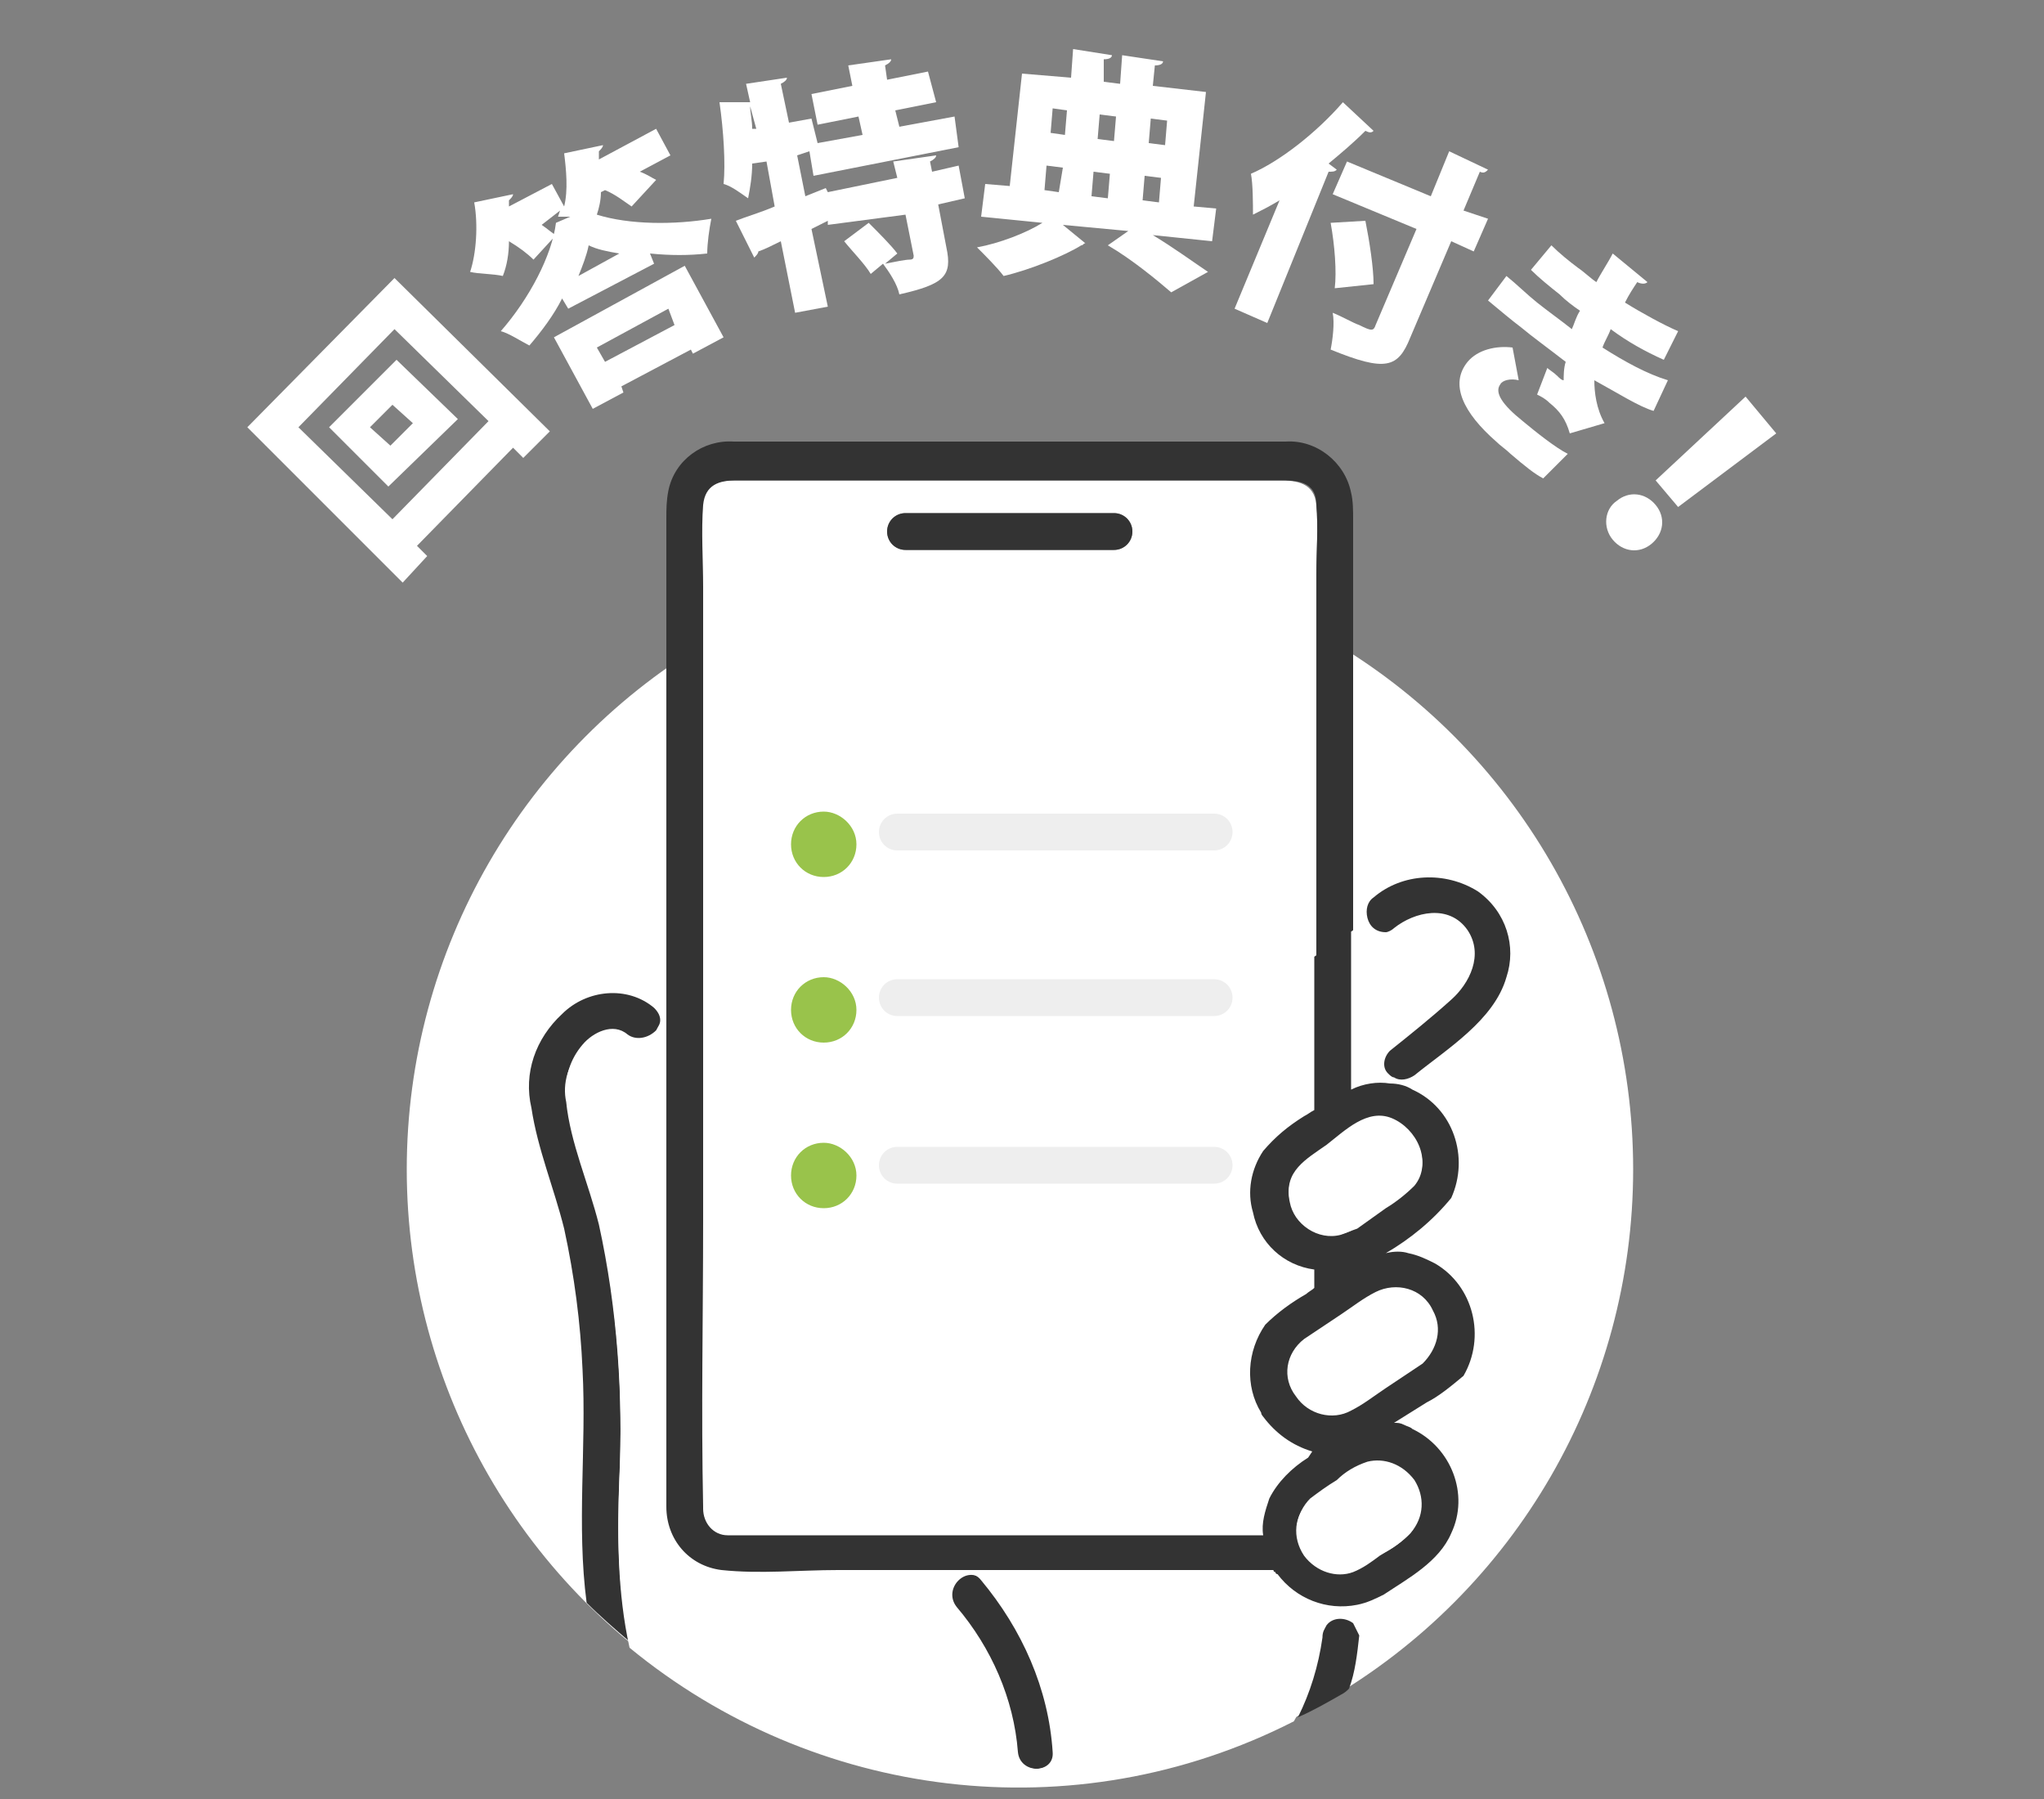 <?xml version="1.0" encoding="utf-8"?>
<!-- Generator: Adobe Illustrator 27.6.1, SVG Export Plug-In . SVG Version: 6.00 Build 0)  -->
<svg version="1.1" id="_レイヤー_1" xmlns="http://www.w3.org/2000/svg" xmlns:xlink="http://www.w3.org/1999/xlink" x="0px"
	 y="0px" viewBox="0 0 100 88" style="enable-background:new 0 0 100 88;" xml:space="preserve">
<rect x="0" y="0" width="100" height="88" fill="#808080" stroke="none"/>
<style type="text/css">
	.st0{fill:#FFFFFF;}
	.st1{fill:#333333;}
	.st2{fill:#99C34B;}
	.st3{fill:#EEEEEE;}
	.st4{fill:#323232;}
</style>
<g>
	<circle id="_楕円形_22" class="st0" cx="49.9" cy="57.2" r="30"/>
	<g>
		<path id="_パス_2402" class="st0" d="M68,52.9L68,52.9c-0.3-0.3-0.5-0.7-0.4-1.1c0.1-0.1,0.1-0.2,0.2-0.3c1-0.8,2-1.7,3-2.5
			c0.9-0.8,1.7-2.2,0.8-3.4c-0.9-1.2-2.6-0.8-3.6-0.1c-0.3,0.3-0.8,0.2-1.1-0.2c-0.1-0.1-0.1-0.2-0.2-0.4L66,45.4v7.8
			C66.8,52.9,67.4,52.8,68,52.9"/>
		<path id="_パス_2403" class="st0" d="M63.9,54.6c0.1-0.1,0.3-0.2,0.5-0.3v-7.5l-0.2,0.1l0.2-0.1V28.1c0-1.1,0.1-2.3,0-3.4
			s-1-1.2-1.8-1.2H35.9c-0.8,0-1.5,0.2-1.6,1.2c-0.1,1.3,0,2.7,0,4v31c0,4.7-0.1,9.3,0,14c-0.1,0.7,0.4,1.3,1.1,1.4h0.1
			c0.7,0,1.3,0,2,0h24.1c0-0.6,0.1-1.2,0.3-1.8c0.4-0.8,1.1-1.5,1.9-2l0.4-0.3l0,0c-1-0.2-1.8-0.8-2.4-1.7c0,0,0-0.1-0.1-0.1
			s0-0.1-0.1-0.1c-0.8-1.3-0.8-3,0.2-4.3c0.6-0.6,1.2-1.1,2-1.5c0.1-0.1,0.3-0.2,0.4-0.3v-0.9c-1.5-0.3-2.6-1.4-3-2.8
			c-0.3-1-0.1-2.1,0.5-3C62.5,55.6,63.2,55,63.9,54.6 M44.3,25.1h10.2c0.5,0,0.9,0.4,0.9,0.9s-0.4,0.9-0.9,0.9H44.3
			c-0.5,0-0.9-0.4-0.9-0.9S43.8,25.1,44.3,25.1 M40.3,59.1c-0.9,0-1.6-0.7-1.6-1.6s0.7-1.6,1.6-1.6s1.6,0.7,1.6,1.6
			S41.2,59.1,40.3,59.1L40.3,59.1 M40.3,51c-0.9,0-1.6-0.7-1.6-1.6s0.7-1.6,1.6-1.6s1.6,0.7,1.6,1.6C41.9,50.3,41.2,51,40.3,51
			 M40.3,42.9c-0.9,0-1.6-0.7-1.6-1.6s0.7-1.6,1.6-1.6c0.9,0,1.6,0.7,1.6,1.6S41.2,42.9,40.3,42.9L40.3,42.9 M59.4,57.8H43.9
			c-0.5,0-0.9-0.4-0.9-0.9s0.4-0.9,0.9-0.9h15.5c0.5,0,0.9,0.4,0.9,0.9C60.3,57.4,59.9,57.8,59.4,57.8 M59.4,49.7H43.9
			c-0.5,0-0.9-0.4-0.9-0.9s0.4-0.9,0.9-0.9h15.5c0.5,0,0.9,0.4,0.9,0.9C60.3,49.3,59.9,49.7,59.4,49.7 M59.4,41.6H43.9
			c-0.5,0-0.9-0.4-0.9-0.9s0.4-0.9,0.9-0.9h15.5c0.5,0,0.9,0.4,0.9,0.9C60.3,41.2,59.9,41.6,59.4,41.6"/>
		<path id="_パス_2404" class="st1" d="M72.3,43.6c-1.6-1-3.7-0.9-5.1,0.3c-0.3,0.2-0.4,0.6-0.3,1l0.7-0.5l-0.7,0.5
			c0.1,0.4,0.4,0.7,0.9,0.7c0.1,0,0.3-0.1,0.4-0.2c1-0.8,2.7-1.2,3.6,0.1c0.8,1.2,0.1,2.6-0.8,3.4c-1,0.9-2,1.7-3,2.5
			c-0.3,0.3-0.4,0.8-0.1,1.1c0.1,0.1,0.2,0.2,0.3,0.2l0.7-0.8l-0.7,0.8c0.3,0.2,0.7,0.1,1-0.1c1.6-1.3,3.9-2.7,4.5-4.8
			C74.2,46.3,73.7,44.6,72.3,43.6"/>
		<path id="_パス_2405" class="st1" d="M44.3,26.9h10.2c0.5,0,0.9-0.4,0.9-0.9s-0.4-0.9-0.9-0.9H44.3c-0.5,0-0.9,0.4-0.9,0.9
			S43.8,26.9,44.3,26.9"/>
		<path id="_パス_2406" class="st0" d="M67.3,63.3c-0.6,0.3-1.1,0.7-1.7,1.1s-1.2,0.7-1.8,1.2c-0.8,0.7-1,1.9-0.4,2.8
			c0.6,0.9,1.7,1.2,2.7,0.7c0.6-0.3,1.1-0.7,1.7-1.1s1.2-0.7,1.8-1.2c0.9-0.7,1-2,0.2-2.9C69.2,63,68.2,62.8,67.3,63.3"/>
		<path id="_パス_2407" class="st1" d="M71.6,67.3c1.1-1.9,0.5-4.4-1.4-5.5c-0.4-0.2-0.8-0.4-1.3-0.5c-0.3-0.1-0.7-0.1-1.1,0
			c1.2-0.7,2.3-1.6,3.2-2.7c0.9-2,0.1-4.4-1.9-5.3C68.8,53.1,68.4,53,68,53l-1.4,1.5L68,53c-0.6-0.1-1.3,0-1.9,0.3v-7.8l-1.8,1.3
			v7.5c-0.2,0.1-0.3,0.2-0.5,0.3c-0.8,0.5-1.4,1-2,1.7c-0.6,0.9-0.8,2-0.5,3c0.3,1.5,1.5,2.6,3,2.8V63c-0.1,0.1-0.3,0.2-0.4,0.3
			c-0.7,0.4-1.4,0.9-2,1.5c-0.9,1.3-1,3-0.2,4.3c0,0.1,0.1,0.2,0.1,0.2c0.6,0.8,1.4,1.4,2.4,1.7l0,0L64,71.3c-0.8,0.5-1.5,1.2-1.9,2
			c-0.2,0.6-0.4,1.2-0.3,1.8H37.6c-0.7,0-1.3,0-2,0s-1.2-0.6-1.2-1.3v-0.1c-0.1-4.7,0-9.3,0-14v-31c0-1.3-0.1-2.7,0-4
			c0.1-1,0.8-1.2,1.6-1.2h26.6c0.8,0,1.8,0,1.8,1.2c0.1,1.1,0,2.3,0,3.4v18.7l1.8-1.3V25.4c0-0.4,0-0.9-0.1-1.3
			c-0.3-1.5-1.7-2.6-3.2-2.5c-2.5,0-5.1,0-7.6,0H35.9c-1.5-0.1-2.9,0.9-3.2,2.4c-0.1,0.5-0.1,0.9-0.1,1.4v24.7
			c0.6,0.5,1.1,1.2,1.4,2c-0.3-0.8-0.8-1.5-1.4-2v22c0,0.6,0,1.1,0,1.6c0,1.6,1.1,2.9,2.7,3.1c1.9,0.2,3.8,0,5.7,0h21.3
			c0,0,0,0.1,0.1,0.1c0,0.1,0.1,0.1,0.1,0.1c0.9,1.2,2.4,1.8,3.9,1.5c0-0.2,0.1-0.4,0.1-0.6c0,0.2-0.1,0.4-0.1,0.6
			c0.5-0.1,0.9-0.3,1.3-0.5c1.2-0.8,2.7-1.6,3.3-3c0.9-1.9,0-4.2-1.9-5.1c-0.1-0.1-0.2-0.1-0.4-0.2c-0.2-0.1-0.3-0.1-0.5-0.1l1.6-1
			C70.4,68.3,71,67.8,71.6,67.3 M63.1,58.7c-0.3-1.4,0.8-2,1.8-2.7c0.9-0.7,2-1.8,3.2-1.3s2,2.1,1.1,3.2c-0.4,0.4-0.9,0.8-1.4,1.1
			l-1.4,1c-0.9,0.7-2.3,0.5-3-0.5C63.3,59.3,63.2,59,63.1,58.7 M69.2,72.4c0.5,0.8,0.5,1.8-0.2,2.6c-0.4,0.4-0.9,0.8-1.4,1
			c-0.4,0.3-0.9,0.6-1.3,0.8c-0.9,0.3-1.9,0-2.5-0.8c-0.6-0.9-0.4-2,0.3-2.7c0.4-0.3,0.8-0.6,1.3-0.9c0.4-0.4,0.9-0.7,1.5-0.9
			C67.7,71.3,68.6,71.6,69.2,72.4 M67.8,67.9c-0.6,0.4-1.1,0.8-1.7,1.1c-0.9,0.5-2.1,0.2-2.7-0.7c-0.7-0.9-0.5-2.1,0.4-2.8
			c0.6-0.4,1.2-0.8,1.8-1.2s1.1-0.8,1.7-1.1c1-0.5,2.3-0.2,2.8,0.9c0.5,0.9,0.2,1.9-0.5,2.6C69,67.1,68.4,67.5,67.8,67.9"/>
		<path id="_パス_2408" class="st0" d="M66.9,71.6c-0.5,0.2-1,0.5-1.5,0.9c-0.4,0.3-0.9,0.6-1.3,0.9c-0.8,0.7-0.9,1.8-0.3,2.7
			c0.6,0.8,1.6,1.1,2.4,0.8c0.5-0.2,0.9-0.5,1.3-0.8c0.5-0.3,1-0.6,1.4-1c0.8-0.8,0.7-2.2-0.2-2.9C68.3,71.5,67.5,71.4,66.9,71.6"/>
		<path id="_パス_2411" class="st0" d="M63.1,58.8c0.2,1.1,1.4,1.9,2.5,1.6c0.3-0.1,0.5-0.2,0.8-0.3l1.4-1c0.5-0.3,1-0.7,1.4-1.1
			c0.9-1.1,0.1-2.7-1.1-3.2s-2.3,0.6-3.2,1.3C63.9,56.7,62.8,57.4,63.1,58.8"/>
		<path id="_パス_2413" class="st1" d="M48,77.3c-0.7-0.9-2,0.4-1.3,1.3c1.7,2,2.8,4.5,3,7.1c0.1,1.1,1.9,1.1,1.8,0
			C51.3,82.6,50,79.7,48,77.3"/>
		<path id="_パス_2414" class="st2" d="M40.3,39.7c-0.9,0-1.6,0.7-1.6,1.6c0,0.9,0.7,1.6,1.6,1.6c0.9,0,1.6-0.7,1.6-1.6l0,0
			C41.9,40.4,41.1,39.7,40.3,39.7"/>
		<path id="_パス_2415" class="st3" d="M59.4,39.8H43.9c-0.5,0-0.9,0.4-0.9,0.9s0.4,0.9,0.9,0.9h15.5c0.5,0,0.9-0.4,0.9-0.9
			S59.9,39.8,59.4,39.8"/>
		<path id="_パス_2416" class="st2" d="M40.3,47.8c-0.9,0-1.6,0.7-1.6,1.6c0,0.9,0.7,1.6,1.6,1.6s1.6-0.7,1.6-1.6
			S41.1,47.8,40.3,47.8L40.3,47.8"/>
		<path id="_パス_2417" class="st3" d="M59.4,47.9H43.9c-0.5,0-0.9,0.4-0.9,0.9s0.4,0.9,0.9,0.9h15.5c0.5,0,0.9-0.4,0.9-0.9
			S59.9,47.9,59.4,47.9"/>
		<path id="_パス_2418" class="st2" d="M40.3,55.9c-0.9,0-1.6,0.7-1.6,1.6c0,0.9,0.7,1.6,1.6,1.6s1.6-0.7,1.6-1.6
			S41.1,55.9,40.3,55.9L40.3,55.9"/>
		<path id="_パス_2419" class="st3" d="M59.4,56.1H43.9c-0.5,0-0.9,0.4-0.9,0.9s0.4,0.9,0.9,0.9h15.5c0.5,0,0.9-0.4,0.9-0.9
			S59.9,56.1,59.4,56.1"/>
		<path class="st1" d="M30.3,72.3c0.2-4.2-0.1-8.5-1-12.6c-0.5-2-1.4-3.9-1.6-6c-0.1-1,0.2-1.9,0.8-2.6c0.5-0.6,1.5-1.1,2.2-0.5
			c0.4,0.3,1,0.2,1.4-0.2c0.1-0.2,0.2-0.3,0.2-0.5s-0.1-0.4-0.3-0.6c-1.3-1.1-3.3-0.9-4.5,0.3c-1.3,1.2-1.9,2.9-1.5,4.6
			c0.3,2,1.1,3.9,1.6,5.9c0.5,2.3,0.8,4.6,0.9,6.9c0.2,3.8-0.3,7.6,0.2,11.4c0.7,0.7,1.4,1.3,2.1,1.9C30.2,77.7,30.2,74.8,30.3,72.3
			L30.3,72.3z"/>
		<path class="st0" d="M66.2,79.4c0-0.2,0.1-0.5,0.1-0.7c-1.5,0.3-3-0.3-3.9-1.5l-0.1-0.1c0,0,0-0.1-0.1-0.1H41
			c-1.9,0-3.8,0.2-5.7,0c-1.6-0.2-2.8-1.5-2.7-3.1c0-0.6,0-1.1,0-1.6v-22c-0.1-0.1-0.2-0.2-0.3-0.2c0,0.5-0.5,0.9-1.1,0.9
			c-0.2,0-0.4-0.1-0.5-0.2c-0.7-0.6-1.7,0-2.2,0.5c-0.7,0.7-1,1.7-0.8,2.6c0.2,2,1.1,4,1.6,6c0.9,4.1,1.2,8.4,1,12.6
			c-0.1,2.6-0.1,5.4,0.5,8.1c9,7.4,21.7,9.1,32.5,3.6c0.7-1.2,1.1-2.6,1.2-3.9c0.1-0.5,0.5-0.9,1-0.9C65.9,79.2,66.1,79.3,66.2,79.4
			L66.2,79.4z M49.8,85.7c-0.2-2.6-1.3-5.1-3-7.1c-0.7-0.9,0.5-2.1,1.3-1.3c2,2.4,3.2,5.3,3.5,8.4C51.6,86.8,49.9,86.8,49.8,85.7z"
			/>
		<g>
			<path class="st4" d="M66.2,79.4L66.2,79.4L66.2,79.4z"/>
			<path class="st1" d="M66.2,79.4c-0.4-0.3-1-0.3-1.3,0.1c-0.1,0.2-0.2,0.3-0.2,0.6c-0.2,1.4-0.6,2.7-1.2,3.9
				c0.7-0.3,1.4-0.7,2.1-1.1c0.2-0.1,0.3-0.2,0.4-0.3c0.3-0.8,0.4-1.7,0.5-2.6C66.4,79.8,66.3,79.6,66.2,79.4L66.2,79.4z"/>
		</g>
	</g>
</g>
<g>
	<path class="st0" d="M12.1,20.9l7.2-7.3l7.6,7.5l-1.3,1.3l-0.5-0.5l-4.7,4.8l0.5,0.5l-1.2,1.3L12.1,20.9z M19.2,25.4l4.7-4.8
		l-4.6-4.5l-4.7,4.8L19.2,25.4z M16.1,20.9l3.3-3.3l3,2.9L19,23.8L16.1,20.9z M20.2,20.7l-1-0.9l-1.1,1.1l1,0.9L20.2,20.7z"/>
	<path class="st0" d="M30.9,10.1c-0.3-0.2-0.8-0.6-1.3-0.8l-0.2,0.1c0,0.4-0.1,0.8-0.2,1.1c1.6,0.5,3.8,0.5,5.6,0.2
		c-0.1,0.5-0.2,1.2-0.2,1.7c-0.9,0.1-1.8,0.1-2.8,0l0.2,0.5l-4.2,2.2l-0.3-0.5c-0.4,0.8-1,1.6-1.6,2.3c-0.4-0.2-1-0.6-1.4-0.7
		c1.4-1.6,2.5-3.7,2.7-5.3l0.7-0.3c-0.2,0-0.4,0-0.6,0l0.1-0.3L26.5,11c0.3,0.2,0.5,0.4,0.7,0.5l-1.1,1.2c-0.3-0.3-0.7-0.6-1.2-0.9
		c0,0.6-0.1,1.2-0.3,1.7c-0.4-0.1-1.2-0.1-1.6-0.2c0.3-0.9,0.4-2.3,0.2-3.4l1.9-0.4c0,0.1-0.1,0.2-0.2,0.3v0.3L27,9l0.6,1.1
		c0.2-0.8,0.1-1.8,0-2.6l1.9-0.4c0,0.1-0.1,0.2-0.2,0.3c0,0.1,0,0.2,0,0.4l2.8-1.5l0.7,1.3l-1.5,0.8c0.3,0.1,0.6,0.3,0.8,0.4
		L30.9,10.1z M29,20l-1.9-3.5l6.4-3.5l1.9,3.5l-1.5,0.8l-0.1-0.2l-3.4,1.8l0.1,0.3L29,20z M30.3,12.4c-0.6-0.1-1.1-0.2-1.5-0.4
		c-0.1,0.5-0.3,1-0.5,1.5L30.3,12.4z M32.7,15.1L29.2,17l0.4,0.7l3.4-1.8L32.7,15.1z"/>
	<path class="st0" d="M46.9,7.2l-7.1,1.4l-0.2-1.2L39,7.6l0.4,2l1-0.4l0.1,0.2l3.4-0.7l-0.2-0.8l2.1-0.3c0,0.1-0.1,0.2-0.3,0.3
		l0.1,0.5l1.3-0.3l0.3,1.6L45.9,10l0.4,2.1c0.3,1.4-0.1,1.8-2.3,2.3c-0.1-0.5-0.5-1.1-0.8-1.5l-0.6,0.5c-0.3-0.5-0.9-1.1-1.3-1.6
		l1.2-0.9c0.5,0.5,1.1,1.1,1.4,1.5l-0.6,0.5c0.5-0.1,1-0.2,1.2-0.2s0.2-0.1,0.2-0.2l-0.4-2L40.5,11v-0.2l-0.8,0.4l0.8,3.8l-1.6,0.3
		l-0.7-3.5c-0.4,0.2-0.8,0.4-1.1,0.5c0,0.1-0.1,0.2-0.2,0.3L36,10.8c0.5-0.2,1.2-0.4,1.9-0.7l-0.4-2.2L36.8,8c0,0.6-0.1,1.2-0.2,1.7
		c-0.3-0.2-0.8-0.6-1.2-0.7c0.1-1,0-2.6-0.2-4h1.5l-0.2-0.9l2-0.3c0,0.1-0.1,0.2-0.3,0.3L38.6,6l1.1-0.2L40,7l2.2-0.4L42,5.7l-2,0.4
		l-0.3-1.5l2-0.4l-0.2-1l2.1-0.3c0,0.1-0.1,0.2-0.3,0.3l0.1,0.7l2-0.4L45.8,5l-2,0.4L44,6.2l2.7-0.5L46.9,7.2z M36.7,5.2
		c0,0.3,0.1,0.7,0.1,1.1H37L36.7,5.2L36.7,5.2z"/>
	<path class="st0" d="M59.5,10.2l-0.2,1.6l-2.9-0.3c1,0.6,2.1,1.4,2.7,1.8l-1.8,1c-0.7-0.6-1.9-1.6-3.1-2.3l1-0.7L52,11l1.1,0.9
		C53,11.9,53,12,52.9,12c-0.8,0.5-2.5,1.2-3.8,1.5c-0.3-0.4-0.9-1-1.3-1.4c1.1-0.2,2.4-0.7,3.2-1.2l-3-0.3L48.2,9l1.2,0.1L50,3.6
		l2.4,0.2l0.1-1.4l1.9,0.3c0,0.1-0.1,0.2-0.4,0.2V4l0.8,0.1l0.1-1.4l2,0.3c0,0.1-0.1,0.2-0.4,0.2l-0.1,1L59,4.5l-0.6,5.6L59.5,10.2z
		 M51.2,8.1l-0.1,1.2l0.7,0.1L52,8.2L51.2,8.1z M52.2,5.4l-0.7-0.1l-0.1,1.2l0.7,0.1L52.2,5.4z M54.2,9.7l0.1-1.2l-0.8-0.1l-0.1,1.2
		L54.2,9.7z M54.6,5.7l-0.8-0.1l-0.1,1.2l0.8,0.1L54.6,5.7z M56,8.6l-0.1,1.2l0.8,0.1l0.1-1.2L56,8.6z M57.1,5.9l-0.8-0.1L56.2,7
		L57,7.1L57.1,5.9z"/>
	<path class="st0" d="M62.6,9.8c-0.5,0.3-0.9,0.5-1.3,0.7c0-0.5,0-1.5-0.1-2c1.4-0.6,3.2-2,4.5-3.5l1.5,1.4c-0.1,0.1-0.2,0.1-0.4,0
		C66.2,7,65.6,7.5,65,8l0.4,0.3c-0.1,0.1-0.2,0.1-0.4,0.1l-3,7.4l-1.6-0.7L62.6,9.8z M72.8,10.7l-0.7,1.6L71,11.8l-2,4.7
		c-0.6,1.5-1.2,1.7-3.9,0.6c0.1-0.5,0.2-1.3,0.1-1.8c0.5,0.2,1,0.5,1.3,0.6c0.6,0.3,0.7,0.3,0.8,0l2-4.7l-4.1-1.7l0.7-1.6L70,9.6
		l0.9-2.2l1.9,0.9c-0.1,0.1-0.2,0.2-0.4,0.1l-0.8,1.9L72.8,10.7z M65.3,14.1c0.1-0.8,0-2.1-0.2-3.2l1.7-0.1c0.2,1,0.4,2.3,0.4,3.1
		L65.3,14.1z"/>
	<path class="st0" d="M75.5,23.4c-0.4-0.2-0.9-0.6-1.6-1.2c-0.2-0.2-0.5-0.4-0.7-0.6c-1.6-1.4-2.3-2.8-1.4-3.9
		c0.5-0.6,1.4-0.8,2.2-0.7l0.3,1.6c-0.4-0.1-0.8,0-0.9,0.2c-0.3,0.4,0.1,1,1.1,1.8c0.6,0.5,1.6,1.3,2.2,1.6L75.5,23.4z M80.9,20.1
		c-0.7-0.2-1.8-0.9-2.9-1.5c0,0.6,0.1,1.4,0.5,2.1l-1.7,0.5c-0.2-0.7-0.5-1.1-1-1.5c-0.2-0.2-0.4-0.3-0.6-0.4l0.5-1.3
		c0.1,0.1,0.3,0.2,0.5,0.4c0.1,0.1,0.2,0.2,0.3,0.2c0-0.2,0-0.6,0.1-0.9C75.7,17,75,16.5,74.4,16c-0.4-0.3-1-0.8-1.6-1.3l0.9-1.2
		c0.5,0.4,1,0.9,1.5,1.3c0.5,0.4,1.2,0.9,1.7,1.3c0.1-0.2,0.2-0.6,0.4-0.9c-0.3-0.2-0.7-0.5-1-0.8c-0.5-0.4-1-0.8-1.4-1.2l1-1.2
		c0.4,0.4,0.9,0.8,1.3,1.1c0.3,0.2,0.6,0.5,0.9,0.7c0.2-0.4,0.6-1,0.8-1.4l1.7,1.4c-0.1,0.1-0.3,0.1-0.5,0c-0.2,0.3-0.4,0.6-0.6,1
		c0.8,0.5,1.9,1.1,2.6,1.4l-0.7,1.4c-0.9-0.4-1.8-0.9-2.6-1.5c-0.1,0.3-0.3,0.6-0.4,0.9c1.1,0.7,2.2,1.3,3.2,1.6L80.9,20.1z"/>
	<path class="st0" d="M79.1,24.5c0.6-0.5,1.4-0.4,1.9,0.2s0.4,1.4-0.2,1.9s-1.4,0.4-1.9-0.2S78.5,24.9,79.1,24.5z M81,23.5l4.4-4.1
		l1.5,1.8l-4.8,3.6L81,23.5z"/>
</g>
</svg>
